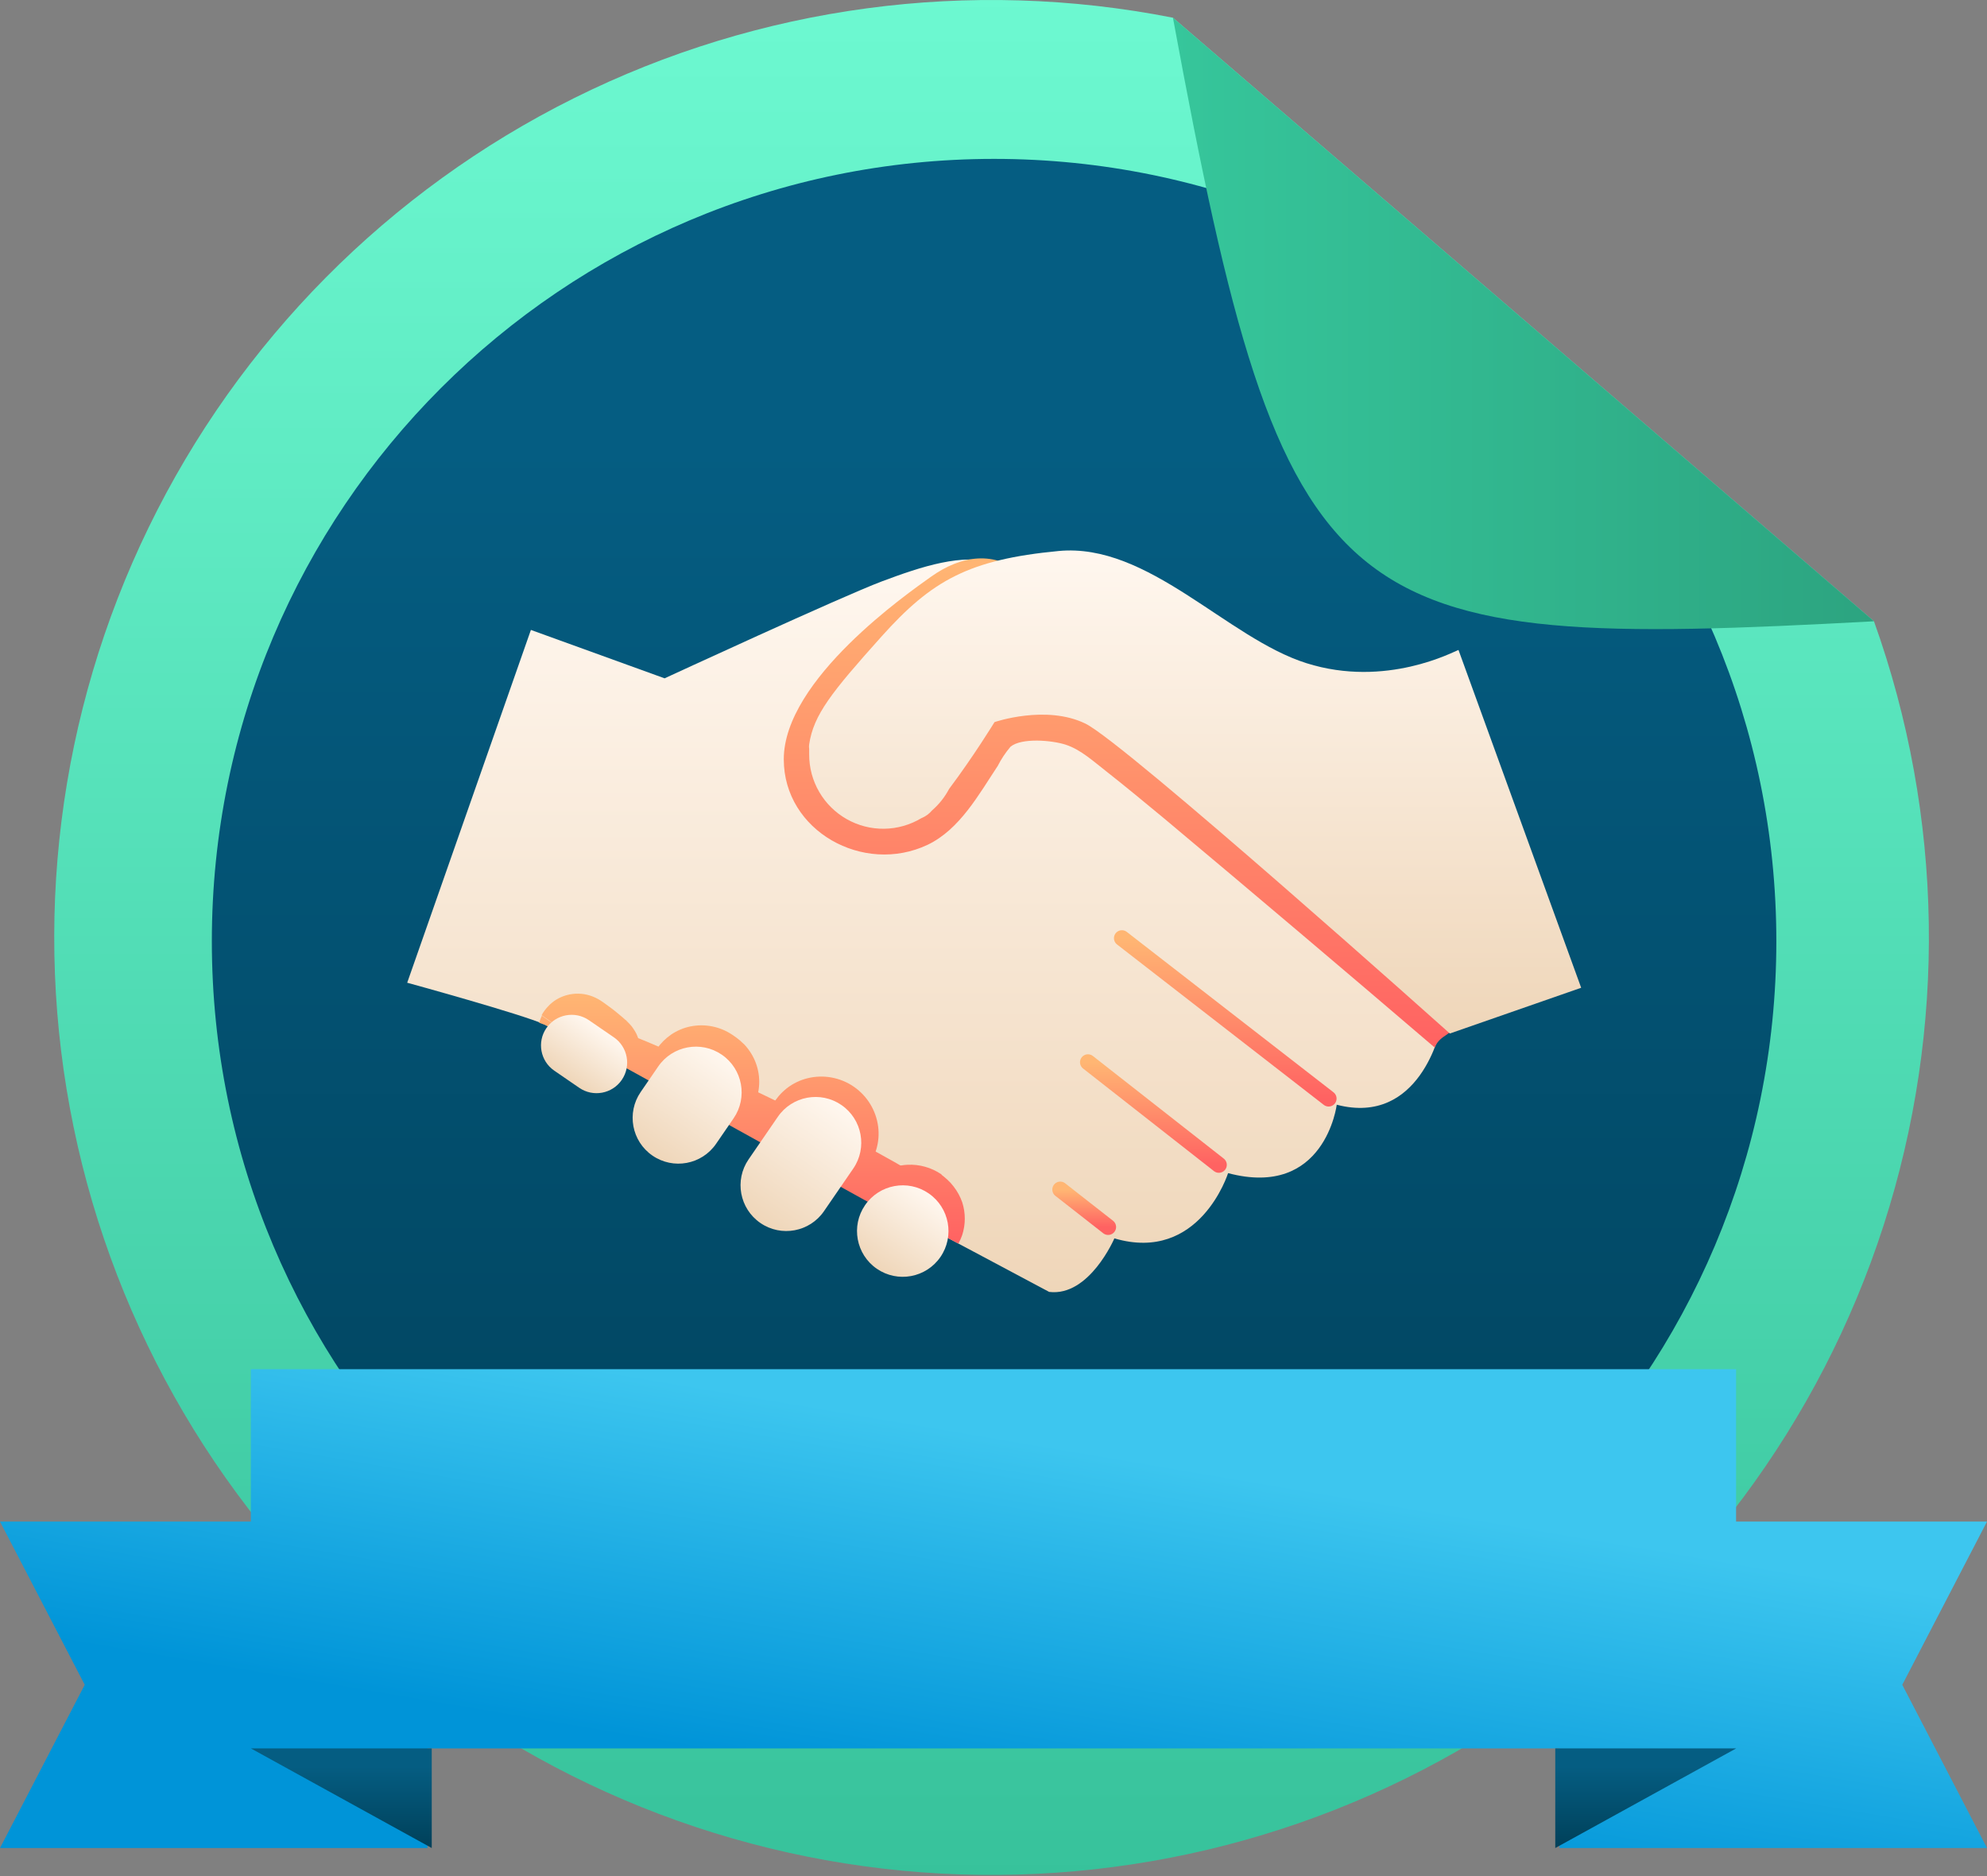 <?xml version="1.0" encoding="UTF-8"?> <svg xmlns="http://www.w3.org/2000/svg" width="375" height="354" viewBox="0 0 375 354" fill="none"><rect x="0" y="0" width="375" height="354" fill="#808080" stroke="none"/><path d="M221.366 3.344C183.047 -4.214 143.305 1.122 108.338 18.519C73.37 35.916 45.142 64.396 28.058 99.517C10.973 134.638 5.991 174.426 13.89 212.676C21.789 250.925 42.123 285.485 71.723 310.966C101.322 336.447 138.522 351.415 177.521 353.538C216.52 355.66 255.124 344.817 287.314 322.699C319.504 300.581 343.469 268.432 355.473 231.266C367.476 194.099 366.842 154.006 353.669 117.238L221.366 3.344Z" fill="url(#paint0_linear)"></path><path d="M187.612 325.245C269.147 325.245 335.243 259.148 335.243 177.613C335.243 96.079 269.147 29.982 187.612 29.982C106.077 29.982 39.98 96.079 39.98 177.613C39.98 259.148 106.077 325.245 187.612 325.245Z" fill="url(#paint1_linear)"></path><path d="M76.849 185.439L100.195 118.867L125.43 128C125.43 128 158.877 112.543 166.444 109.703C174.011 106.863 181.74 104.346 187.661 106.234C193.582 108.122 271.835 194.264 271.835 194.264C271.835 194.264 268.043 212.561 252.28 208.463C252.28 208.463 250.07 226.211 231.773 221.37C231.773 221.37 226.416 238.409 210.314 233.681C210.314 233.681 205.586 244.717 198.003 243.781C198.003 243.781 106.827 195.184 102.712 193.296C98.598 191.409 76.849 185.439 76.849 185.439Z" fill="url(#paint2_linear)"></path><path d="M219.687 154.428C236.789 168.756 253.817 183.169 270.769 197.669C271.834 194.942 274.931 195.281 273.399 193.409C271.592 191.199 266.735 188.698 264.799 186.584C257.657 178.764 250.493 170.971 243.308 163.205C233.271 152.417 222.155 142.685 210.135 134.163C205.771 131.076 200.479 129.584 195.146 129.936C192.371 130.049 186.788 130.21 184.449 132.082C183.142 133.13 182.174 135.567 181.222 136.922C178.543 141.085 175.558 147.555 171.267 150.152C165.184 153.847 157.681 149.184 157.375 142.327C157.084 135.728 163.667 129.855 167.717 125.16C174.171 117.593 183.029 110.639 193.145 108.541C187.853 103.798 181.399 104.766 175.704 108.832C171.428 111.881 147.92 128.193 147.92 143.279C147.92 156.8 162.957 165.141 175.058 159.414C181.125 156.526 184.739 149.894 188.305 144.521C188.962 143.227 189.769 142.014 190.709 140.907C192.806 139.165 198.599 139.697 201.116 140.52C204.036 141.472 206.44 143.747 208.828 145.586C212.507 148.474 216.089 151.459 219.687 154.428Z" fill="url(#paint3_linear)"></path><path d="M105.504 193.942C105.973 193.55 106.524 193.269 107.117 193.119C107.649 193.004 108.199 193.004 108.731 193.119C108.98 193.166 109.224 193.242 109.457 193.345C109.687 193.444 109.908 193.562 110.118 193.7L111.312 194.474L111.941 194.877L113.232 195.652L113.877 196.023L114.523 196.378L114.846 196.539H115.007H114.894H114.991C115.15 196.648 115.317 196.745 115.491 196.83C115.611 196.88 115.725 196.945 115.83 197.023L116.33 197.378C116.452 197.487 116.566 197.606 116.669 197.733C116.895 197.997 117.085 198.29 117.233 198.605C117.394 198.937 117.508 199.29 117.572 199.653C117.629 200.044 117.629 200.441 117.572 200.831C117.572 200.944 117.572 201.057 117.572 201.17L119.557 202.219C120.035 201.522 120.384 200.747 120.589 199.928C120.909 198.646 120.87 197.3 120.477 196.039C120.377 195.708 120.253 195.384 120.105 195.071C119.945 194.751 119.762 194.444 119.557 194.151C119.356 193.833 119.124 193.536 118.863 193.264C118.589 192.974 118.331 192.715 118.218 192.602L117.879 192.312L117.556 192.022L116.394 191.054L115.814 190.586L115.217 190.134L114.023 189.263L113.361 188.811C112.735 188.404 112.056 188.084 111.344 187.859C110.634 187.633 109.895 187.513 109.15 187.504C107.691 187.479 106.254 187.864 105.003 188.617C104.404 188.984 103.861 189.435 103.39 189.956C102.929 190.441 102.533 190.983 102.212 191.57L103.826 192.699L105.504 193.942Z" fill="url(#paint4_linear)"></path><path d="M102.713 193.329L104.939 194.506C105.103 194.296 105.287 194.101 105.488 193.926L102.261 191.667C102.053 192.097 101.885 192.545 101.761 193.006L102.713 193.329Z" fill="url(#paint5_linear)"></path><path d="M123.542 204.365L125.333 202.412L126.301 201.347L126.543 201.073L127.188 200.428C127.739 199.991 128.354 199.643 129.012 199.395C129.673 199.141 130.37 198.994 131.077 198.96C132.453 198.893 133.813 199.278 134.949 200.057L135.482 200.412L136.111 200.88L136.385 201.138L136.74 201.493C137.451 202.287 137.954 203.245 138.205 204.281C138.456 205.317 138.446 206.399 138.176 207.43C138.072 207.792 137.948 208.147 137.805 208.495L136.433 211.27L139.047 212.658L139.951 211.674L140.919 210.609C141.31 210.154 141.655 209.662 141.952 209.14C143.258 206.863 143.623 204.165 142.968 201.622C142.628 200.281 142.018 199.024 141.177 197.927C140.951 197.653 140.758 197.378 140.499 197.12L139.628 196.313L139.015 195.829L138.257 195.297C137.108 194.513 135.814 193.966 134.45 193.689C133.087 193.412 131.682 193.41 130.318 193.684C129.013 193.948 127.774 194.469 126.672 195.216C125.605 195.952 124.681 196.876 123.945 197.943L123.574 198.572V198.75L121.444 203.009V203.171L123.542 204.365Z" fill="url(#paint6_linear)"></path><path d="M144.824 215.627L145.05 215.385L149.164 210.77L149.729 210.173L150.164 209.85C150.491 209.618 150.837 209.413 151.197 209.237C151.908 208.925 152.666 208.734 153.44 208.673C154.995 208.509 156.557 208.907 157.844 209.795C159.131 210.682 160.059 212.001 160.458 213.513C160.883 215.09 160.729 216.767 160.023 218.24L157.764 222.597L160.394 224C161.378 222.903 162.394 221.774 163.427 220.58C164.334 219.478 165.006 218.203 165.402 216.833C165.799 215.462 165.912 214.025 165.734 212.609C165.542 211.095 165.031 209.639 164.236 208.335C163.441 207.032 162.38 205.912 161.121 205.048C159.863 204.184 158.436 203.596 156.934 203.323C155.432 203.049 153.889 203.096 152.407 203.461C150.988 203.811 149.658 204.454 148.503 205.349C147.948 205.791 147.435 206.282 146.97 206.817C146.728 207.108 146.486 207.43 146.292 207.688L145.873 208.382V208.592L145.582 209.124L145.211 209.834L144.485 211.254L143.081 213.981L142.807 214.529L144.824 215.627Z" fill="url(#paint7_linear)"></path><path d="M165.621 226.647C165.742 226.532 165.877 226.434 166.024 226.356C166.528 226.02 167.07 225.744 167.638 225.533C168.737 225.136 169.914 225.007 171.073 225.156C172.232 225.305 173.338 225.727 174.301 226.388L174.414 226.421L174.672 226.614C174.796 226.698 174.91 226.795 175.011 226.905C175.156 227.018 175.35 227.244 175.56 227.437C175.937 227.866 176.272 228.331 176.56 228.825C177.134 229.881 177.449 231.059 177.48 232.261C177.48 232.471 177.48 232.665 177.48 232.874L180.868 234.665C181.16 234.151 181.403 233.611 181.594 233.052C182.246 231.038 182.246 228.87 181.594 226.856C181.217 225.792 180.673 224.795 179.981 223.904C179.625 223.431 179.225 222.993 178.787 222.597C178.587 222.403 178.377 222.22 178.157 222.048L177.915 221.855L177.786 221.758L177.641 221.58C175.771 220.312 173.541 219.684 171.284 219.789C169.745 219.864 168.245 220.295 166.901 221.048C165.557 221.801 164.407 222.856 163.539 224.13C163.304 224.46 163.098 224.811 162.926 225.178L165.621 226.647Z" fill="url(#paint8_linear)"></path><path d="M117.572 201.202L167.96 229.099C167.96 229.099 175.124 223.161 174.317 222.645C162.878 214.884 123.897 196.83 118.266 195.087C112.635 193.345 117.572 201.202 117.572 201.202Z" fill="url(#paint9_linear)"></path><path d="M161.025 220.517C163.725 216.588 162.728 211.214 158.798 208.514C154.869 205.815 149.495 206.812 146.796 210.741L141.277 218.774C138.578 222.703 139.575 228.077 143.504 230.776C147.433 233.476 152.807 232.479 155.507 228.549L161.025 220.517Z" fill="url(#paint10_linear)"></path><path d="M138.451 211.023C141.15 207.093 140.153 201.719 136.224 199.02C132.295 196.32 126.921 197.317 124.221 201.247L120.914 206.061C118.214 209.99 119.211 215.364 123.141 218.063C127.07 220.763 132.444 219.766 135.143 215.837L138.451 211.023Z" fill="url(#paint11_linear)"></path><path d="M177.487 237.19C180.187 233.26 179.19 227.887 175.26 225.187C171.331 222.488 165.957 223.484 163.258 227.414C160.558 231.343 161.555 236.717 165.484 239.417C169.414 242.116 174.787 241.119 177.487 237.19Z" fill="url(#paint12_linear)"></path><path d="M115.855 195.745L111.148 192.511C108.518 190.705 104.922 191.372 103.116 194.001C101.309 196.631 101.977 200.227 104.606 202.033L109.314 205.267C111.943 207.074 115.539 206.407 117.345 203.777C119.152 201.148 118.485 197.552 115.855 195.745Z" fill="url(#paint13_linear)"></path><path d="M275.256 122.643C274.417 122.917 261.606 129.887 246.569 125.144C231.531 120.4 216.736 102.362 199.779 103.975C182.821 105.589 175.835 109.542 166.364 120.11C156.893 130.678 153.553 134.873 152.714 140.439C152.667 140.744 152.667 141.054 152.714 141.359C152.714 141.698 152.714 142.053 152.714 142.392C152.71 144.868 153.365 147.302 154.611 149.442C155.857 151.582 157.65 153.353 159.805 154.573C161.961 155.793 164.402 156.418 166.878 156.384C169.354 156.35 171.777 155.658 173.899 154.38C174.675 154.068 175.363 153.569 175.899 152.928C177.218 151.785 178.313 150.406 179.126 148.862C183.757 142.698 187.694 136.261 187.694 136.261C187.694 136.261 197.374 132.921 204.829 136.535C212.283 140.149 273.626 195.023 273.626 195.023L298.409 186.391L275.256 122.643Z" fill="url(#paint14_linear)"></path><path d="M211.733 177.033L250.747 207.301" stroke="url(#paint15_linear)" stroke-width="3" stroke-miterlimit="10" stroke-linecap="round"></path><path d="M205.328 200.444L230.03 219.805" stroke="url(#paint16_linear)" stroke-width="3" stroke-miterlimit="10" stroke-linecap="round"></path><path d="M200.1 224.468L209.135 231.535" stroke="url(#paint17_linear)" stroke-width="3" stroke-miterlimit="10" stroke-linecap="round"></path><path d="M0 348.721H80.673V287.119H0L15.989 317.92L0 348.721Z" fill="url(#paint18_linear)"></path><path d="M375 348.721H294.327V287.119H375L359.011 317.92L375 348.721Z" fill="url(#paint19_linear)"></path><path d="M327.645 258.367H47.339V329.924H327.645V258.367Z" fill="url(#paint20_linear)"></path><path d="M81.48 348.721V329.924H47.355L81.48 348.721Z" fill="url(#paint21_linear)"></path><path d="M293.521 348.721V329.924H327.661L293.521 348.721Z" fill="url(#paint22_linear)"></path><path d="M221.365 3.344C242.566 118.432 251.779 122.74 353.669 117.238L221.365 3.344Z" fill="url(#paint23_linear)"></path><defs><linearGradient id="paint0_linear" x1="191.497" y1="-1.957" x2="191.497" y2="355.205" gradientUnits="userSpaceOnUse"><stop stop-color="#6DF9D1"></stop><stop offset="1" stop-color="#37C29B"></stop></linearGradient><linearGradient id="paint1_linear" x1="186.615" y1="84.159" x2="186.615" y2="328.706" gradientUnits="userSpaceOnUse"><stop stop-color="#055D82"></stop><stop offset="1" stop-color="#004059"></stop></linearGradient><linearGradient id="paint2_linear" x1="174.342" y1="105.58" x2="174.342" y2="243.838" gradientUnits="userSpaceOnUse"><stop stop-color="#FFF7EF"></stop><stop offset="1" stop-color="#EFD6B9"></stop></linearGradient><linearGradient id="paint3_linear" x1="210.868" y1="105.366" x2="210.868" y2="197.669" gradientUnits="userSpaceOnUse"><stop stop-color="#FFB673"></stop><stop offset="1" stop-color="#FF6262"></stop></linearGradient><linearGradient id="paint4_linear" x1="141.922" y1="187.503" x2="141.922" y2="234.665" gradientUnits="userSpaceOnUse"><stop stop-color="#FFB673"></stop><stop offset="1" stop-color="#FF6262"></stop></linearGradient><linearGradient id="paint5_linear" x1="141.922" y1="187.503" x2="141.922" y2="234.665" gradientUnits="userSpaceOnUse"><stop stop-color="#FFB673"></stop><stop offset="1" stop-color="#FF6262"></stop></linearGradient><linearGradient id="paint6_linear" x1="141.922" y1="187.503" x2="141.922" y2="234.665" gradientUnits="userSpaceOnUse"><stop stop-color="#FFB673"></stop><stop offset="1" stop-color="#FF6262"></stop></linearGradient><linearGradient id="paint7_linear" x1="141.922" y1="187.503" x2="141.922" y2="234.665" gradientUnits="userSpaceOnUse"><stop stop-color="#FFB673"></stop><stop offset="1" stop-color="#FF6262"></stop></linearGradient><linearGradient id="paint8_linear" x1="141.922" y1="187.503" x2="141.922" y2="234.665" gradientUnits="userSpaceOnUse"><stop stop-color="#FFB673"></stop><stop offset="1" stop-color="#FF6262"></stop></linearGradient><linearGradient id="paint9_linear" x1="141.922" y1="187.503" x2="141.922" y2="234.665" gradientUnits="userSpaceOnUse"><stop stop-color="#FFB673"></stop><stop offset="1" stop-color="#FF6262"></stop></linearGradient><linearGradient id="paint10_linear" x1="158.798" y1="208.514" x2="143.504" y2="230.776" gradientUnits="userSpaceOnUse"><stop stop-color="#FFF7EF"></stop><stop offset="1" stop-color="#EFD6B9"></stop></linearGradient><linearGradient id="paint11_linear" x1="136.224" y1="199.02" x2="123.141" y2="218.063" gradientUnits="userSpaceOnUse"><stop stop-color="#FFF7EF"></stop><stop offset="1" stop-color="#EFD6B9"></stop></linearGradient><linearGradient id="paint12_linear" x1="175.26" y1="225.187" x2="165.484" y2="239.417" gradientUnits="userSpaceOnUse"><stop stop-color="#FFF7EF"></stop><stop offset="1" stop-color="#EFD6B9"></stop></linearGradient><linearGradient id="paint13_linear" x1="113.501" y1="194.128" x2="106.96" y2="203.65" gradientUnits="userSpaceOnUse"><stop stop-color="#FFF7EF"></stop><stop offset="1" stop-color="#EFD6B9"></stop></linearGradient><linearGradient id="paint14_linear" x1="225.544" y1="103.874" x2="225.544" y2="195.023" gradientUnits="userSpaceOnUse"><stop stop-color="#FFF7EF"></stop><stop offset="1" stop-color="#EFD6B9"></stop></linearGradient><linearGradient id="paint15_linear" x1="231.24" y1="177.033" x2="231.24" y2="207.301" gradientUnits="userSpaceOnUse"><stop stop-color="#FFB673"></stop><stop offset="1" stop-color="#FF6262"></stop></linearGradient><linearGradient id="paint16_linear" x1="217.679" y1="200.444" x2="217.679" y2="219.805" gradientUnits="userSpaceOnUse"><stop stop-color="#FFB673"></stop><stop offset="1" stop-color="#FF6262"></stop></linearGradient><linearGradient id="paint17_linear" x1="204.617" y1="224.468" x2="204.617" y2="231.535" gradientUnits="userSpaceOnUse"><stop stop-color="#FFB673"></stop><stop offset="1" stop-color="#FF6262"></stop></linearGradient><linearGradient id="paint18_linear" x1="251.013" y1="258.673" x2="235.892" y2="347.805" gradientUnits="userSpaceOnUse"><stop offset="0.25" stop-color="#3DC6EF"></stop><stop offset="1" stop-color="#0094D8"></stop></linearGradient><linearGradient id="paint19_linear" x1="251.013" y1="258.673" x2="235.892" y2="347.805" gradientUnits="userSpaceOnUse"><stop offset="0.25" stop-color="#3DC6EF"></stop><stop offset="1" stop-color="#0094D8"></stop></linearGradient><linearGradient id="paint20_linear" x1="251.013" y1="258.673" x2="235.892" y2="347.805" gradientUnits="userSpaceOnUse"><stop offset="0.25" stop-color="#3DC6EF"></stop><stop offset="1" stop-color="#0094D8"></stop></linearGradient><linearGradient id="paint21_linear" x1="64.303" y1="333.373" x2="64.303" y2="348.941" gradientUnits="userSpaceOnUse"><stop stop-color="#055D82"></stop><stop offset="1" stop-color="#004059"></stop></linearGradient><linearGradient id="paint22_linear" x1="310.476" y1="333.373" x2="310.476" y2="348.941" gradientUnits="userSpaceOnUse"><stop stop-color="#055D82"></stop><stop offset="1" stop-color="#004059"></stop></linearGradient><linearGradient id="paint23_linear" x1="221.323" y1="61.006" x2="353.811" y2="61.006" gradientUnits="userSpaceOnUse"><stop stop-color="#36C69B"></stop><stop offset="1" stop-color="#2CA480"></stop></linearGradient></defs></svg> 